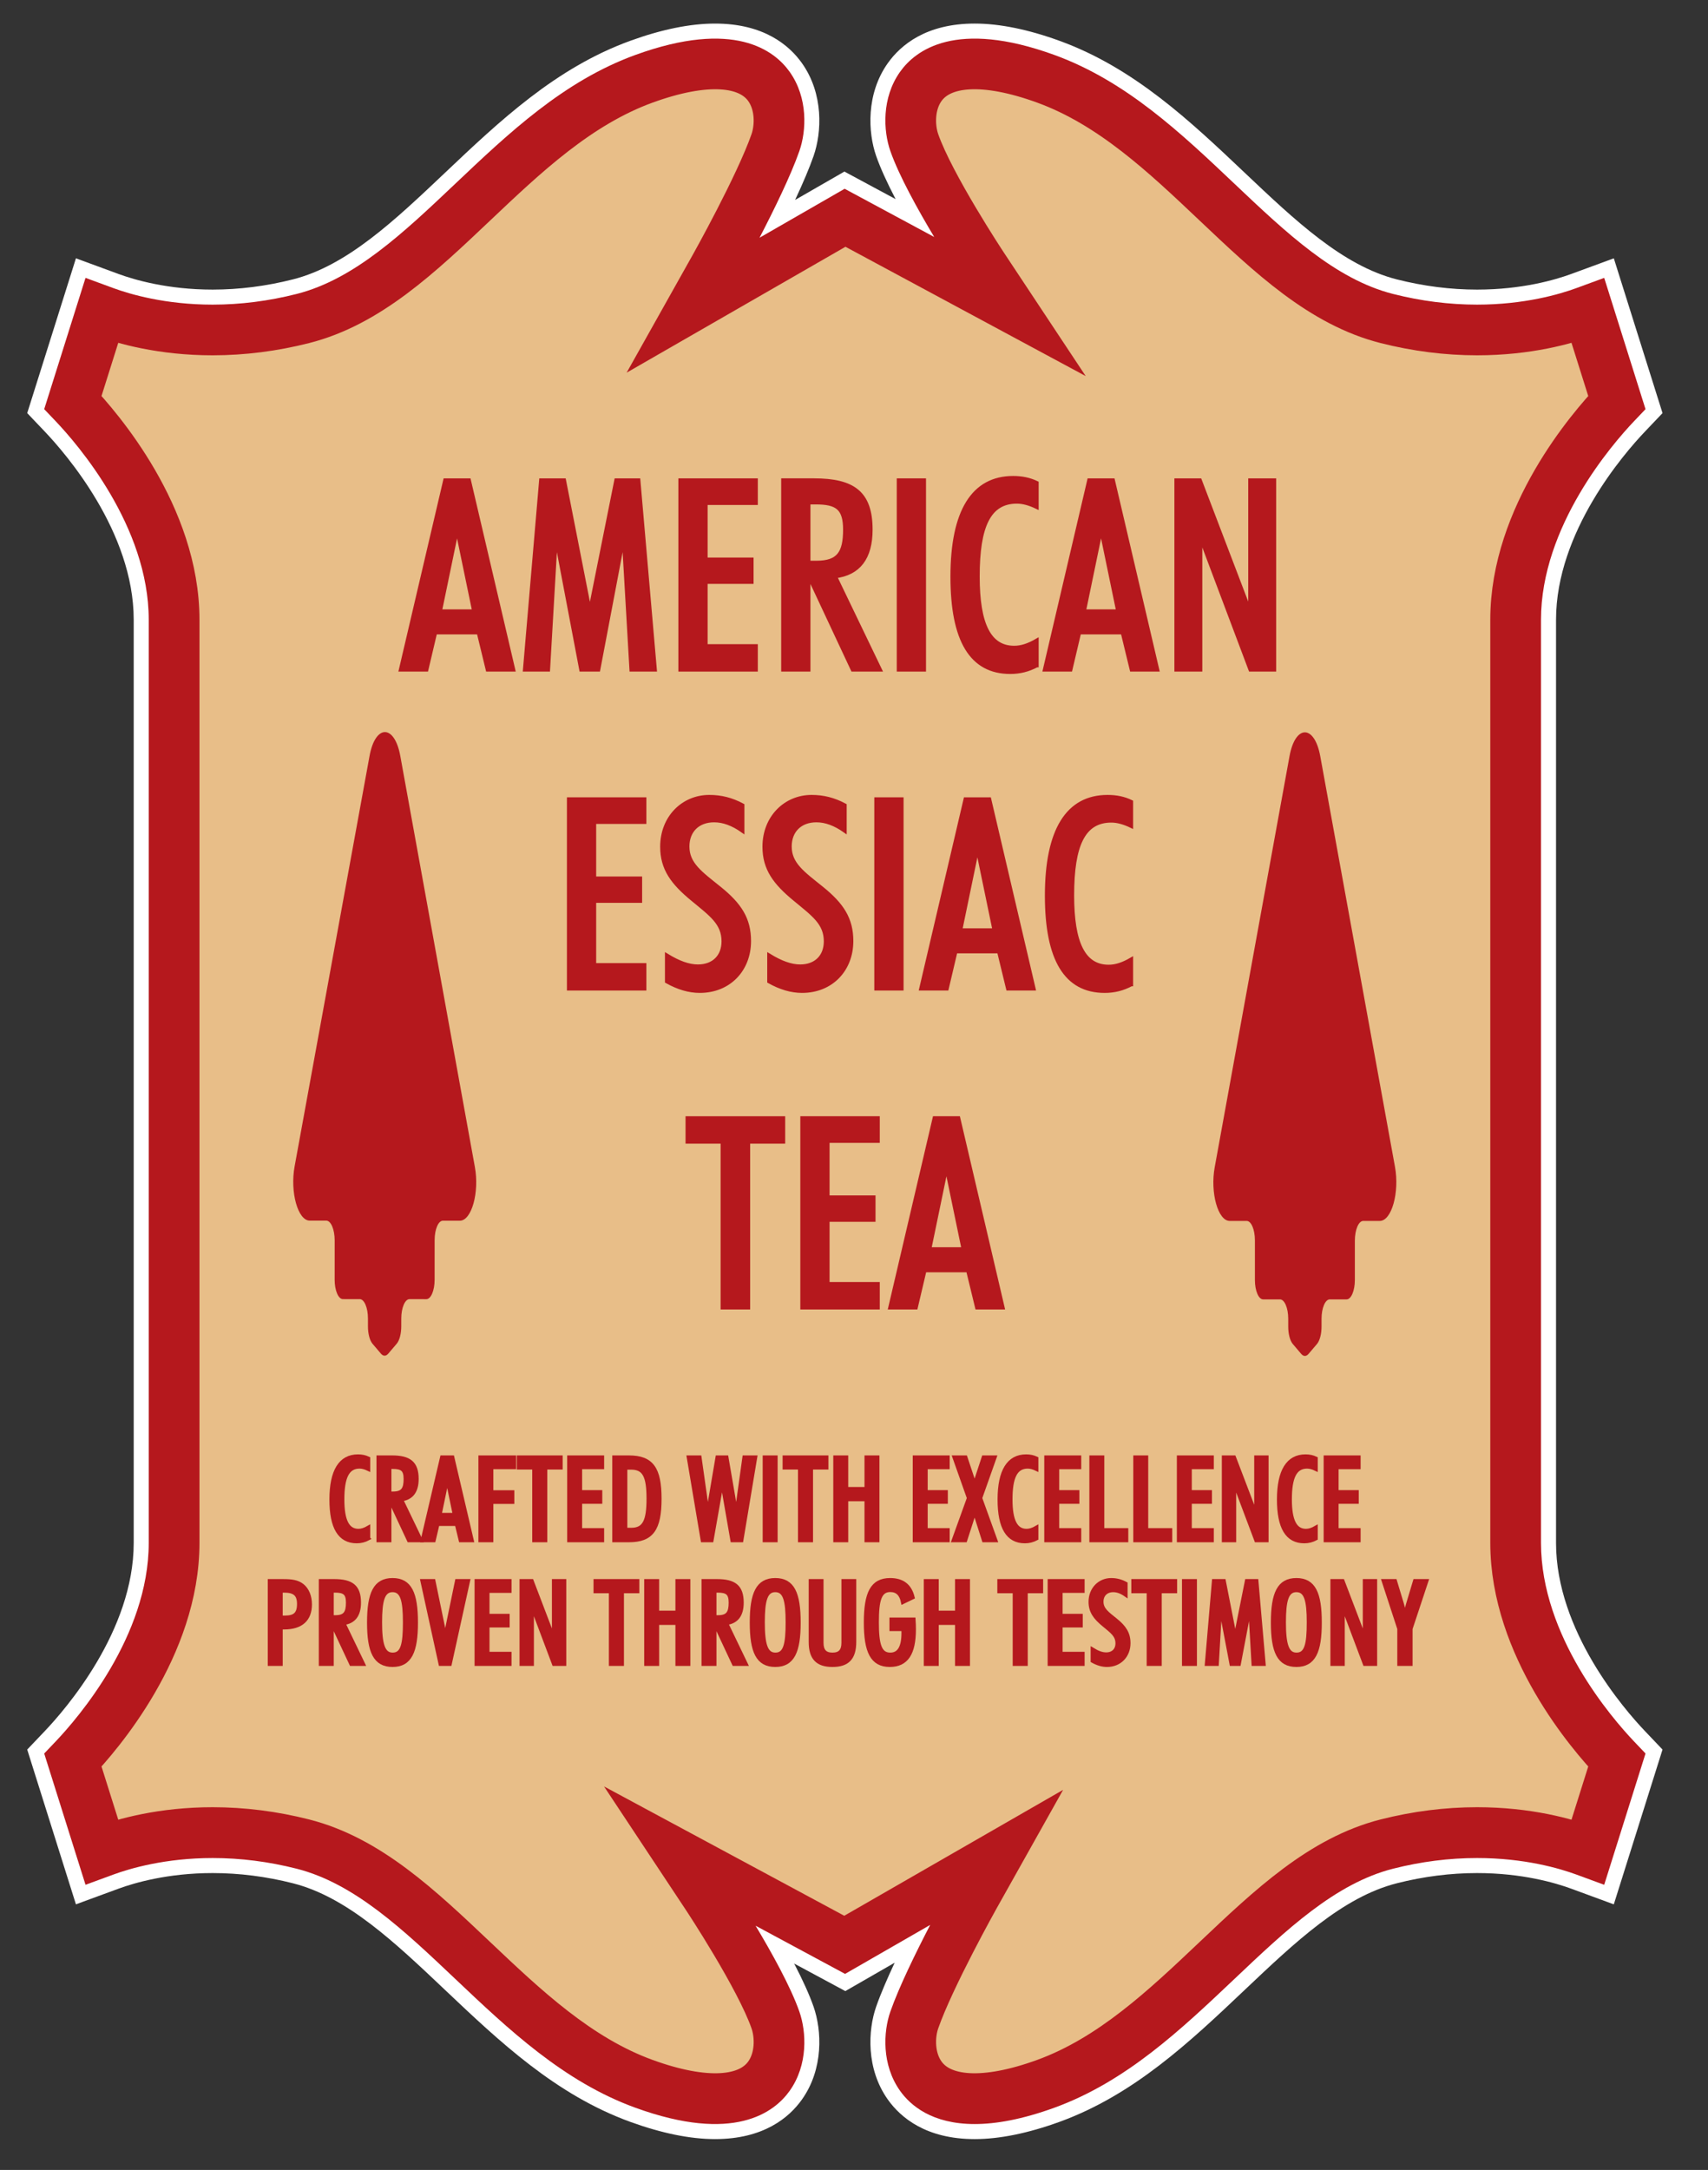 <svg height="769.536" width="605.952" style="max-height: 500px" version="1.1" id="svg1" viewBox="271.411 192.614 605.952 769.536" xmlns:xlink="http://www.w3.org/1999/xlink" xmlns="http://www.w3.org/2000/svg">
  <rect x="271.411" y="192.614" width="605.952" height="769.536" fill="#333333" stroke="none"/>
  <defs id="defs1">
    
    <clipPath clipPathUnits="userSpaceOnUse" id="clipPath2">
      <path d="M 0,864 H 864 V 0 H 0 Z" transform="translate(-462.902,-150.591)" id="path2"></path>
    </clipPath>
    <clipPath clipPathUnits="userSpaceOnUse" id="clipPath4">
      <path d="M 0,864 H 864 V 0 H 0 Z" transform="translate(-462.902,-154.591)" id="path4"></path>
    </clipPath>
    <clipPath clipPathUnits="userSpaceOnUse" id="clipPath6">
      <path d="M 0,864 H 864 V 0 H 0 Z" transform="translate(-470.538,-227.421)" id="path6"></path>
    </clipPath>
    <clipPath clipPathUnits="userSpaceOnUse" id="clipPath8">
      <path d="M 0,864 H 864 V 0 H 0 Z" transform="translate(-546.67,-518.401)" id="path8"></path>
    </clipPath>
    <clipPath clipPathUnits="userSpaceOnUse" id="clipPath10">
      <path d="M 0,864 H 864 V 0 H 0 Z" transform="translate(-310.07,-518.466)" id="path10"></path>
    </clipPath>
    <clipPath clipPathUnits="userSpaceOnUse" id="clipPath13">
      <path d="M 0,864 H 864 V 0 H 0 Z" transform="translate(-310.189,-541.414)" id="path13"></path>
    </clipPath>
    <clipPath clipPathUnits="userSpaceOnUse" id="clipPath15">
      <path d="M 0,864 H 864 V 0 H 0 Z" transform="translate(-343.202,-541.414)" id="path15"></path>
    </clipPath>
    <clipPath clipPathUnits="userSpaceOnUse" id="clipPath17">
      <path d="M 0,864 H 864 V 0 H 0 Z" transform="translate(-384.557,-541.414)" id="path17"></path>
    </clipPath>
    <clipPath clipPathUnits="userSpaceOnUse" id="clipPath19">
      <path d="M 0,864 H 864 V 0 H 0 Z" transform="translate(-418.701,-566.015)" id="path19"></path>
    </clipPath>
    <clipPath clipPathUnits="userSpaceOnUse" id="clipPath21">
      <path d="M 0,864 H 864 V 0 H 0 Z" transform="translate(-442.666,-541.414)" id="path21"></path>
    </clipPath>
    <clipPath clipPathUnits="userSpaceOnUse" id="clipPath23">
      <path d="M 0,864 H 864 V 0 H 0 Z" transform="translate(-479.425,-542.544)" id="path23"></path>
    </clipPath>
    <clipPath clipPathUnits="userSpaceOnUse" id="clipPath25">
      <path d="M 0,864 H 864 V 0 H 0 Z" transform="translate(-481.546,-541.414)" id="path25"></path>
    </clipPath>
    <clipPath clipPathUnits="userSpaceOnUse" id="clipPath27">
      <path d="M 0,864 H 864 V 0 H 0 Z" transform="translate(-516.538,-541.414)" id="path27"></path>
    </clipPath>
    <clipPath clipPathUnits="userSpaceOnUse" id="clipPath30">
      <path d="M 0,864 H 864 V 0 H 0 Z" transform="translate(-354.902,-456.582)" id="path30"></path>
    </clipPath>
    <clipPath clipPathUnits="userSpaceOnUse" id="clipPath32">
      <path d="M 0,864 H 864 V 0 H 0 Z" transform="translate(-380.987,-465.418)" id="path32"></path>
    </clipPath>
    <clipPath clipPathUnits="userSpaceOnUse" id="clipPath34">
      <path d="M 0,864 H 864 V 0 H 0 Z" transform="translate(-408.204,-465.418)" id="path34"></path>
    </clipPath>
    <clipPath clipPathUnits="userSpaceOnUse" id="clipPath36">
      <path d="M 0,864 H 864 V 0 H 0 Z" transform="translate(-436.692,-456.582)" id="path36"></path>
    </clipPath>
    <clipPath clipPathUnits="userSpaceOnUse" id="clipPath38">
      <path d="M 0,864 H 864 V 0 H 0 Z" transform="translate(-448.639,-456.582)" id="path38"></path>
    </clipPath>
    <clipPath clipPathUnits="userSpaceOnUse" id="clipPath40">
      <path d="M 0,864 H 864 V 0 H 0 Z" transform="translate(-504.557,-457.712)" id="path40"></path>
    </clipPath>
    <clipPath clipPathUnits="userSpaceOnUse" id="clipPath43">
      <path d="M 0,864 H 864 V 0 H 0 Z" transform="translate(-395.797,-371.75)" id="path43"></path>
    </clipPath>
    <clipPath clipPathUnits="userSpaceOnUse" id="clipPath45">
      <path d="M 0,864 H 864 V 0 H 0 Z" transform="translate(-417.005,-371.75)" id="path45"></path>
    </clipPath>
    <clipPath clipPathUnits="userSpaceOnUse" id="clipPath47">
      <path d="M 0,864 H 864 V 0 H 0 Z" transform="translate(-440.403,-371.75)" id="path47"></path>
    </clipPath>
    <clipPath clipPathUnits="userSpaceOnUse" id="clipPath50">
      <path d="M 0,864 H 864 V 0 H 0 Z" transform="translate(-301.564,-310.331)" id="path50"></path>
    </clipPath>
    <clipPath clipPathUnits="userSpaceOnUse" id="clipPath52">
      <path d="M 0,864 H 864 V 0 H 0 Z" transform="translate(-307.206,-320.623)" id="path52"></path>
    </clipPath>
    <clipPath clipPathUnits="userSpaceOnUse" id="clipPath54">
      <path d="M 0,864 H 864 V 0 H 0 Z" transform="translate(-315.979,-309.835)" id="path54"></path>
    </clipPath>
    <clipPath clipPathUnits="userSpaceOnUse" id="clipPath56">
      <path d="M 0,864 H 864 V 0 H 0 Z" transform="translate(-331.354,-309.835)" id="path56"></path>
    </clipPath>
    <clipPath clipPathUnits="userSpaceOnUse" id="clipPath58">
      <path d="M 0,864 H 864 V 0 H 0 Z" transform="translate(-345.675,-309.835)" id="path58"></path>
    </clipPath>
    <clipPath clipPathUnits="userSpaceOnUse" id="clipPath60">
      <path d="M 0,864 H 864 V 0 H 0 Z" transform="translate(-354.976,-309.835)" id="path60"></path>
    </clipPath>
    <clipPath clipPathUnits="userSpaceOnUse" id="clipPath62">
      <path d="M 0,864 H 864 V 0 H 0 Z" transform="translate(-366.972,-309.835)" id="path62"></path>
    </clipPath>
    <clipPath clipPathUnits="userSpaceOnUse" id="clipPath64">
      <path d="M 0,864 H 864 V 0 H 0 Z" transform="translate(-390.501,-309.835)" id="path64"></path>
    </clipPath>
    <clipPath clipPathUnits="userSpaceOnUse" id="clipPath66">
      <path d="M 0,864 H 864 V 0 H 0 Z" transform="translate(-406.993,-309.835)" id="path66"></path>
    </clipPath>
    <clipPath clipPathUnits="userSpaceOnUse" id="clipPath68">
      <path d="M 0,864 H 864 V 0 H 0 Z" transform="translate(-416.385,-309.835)" id="path68"></path>
    </clipPath>
    <clipPath clipPathUnits="userSpaceOnUse" id="clipPath70">
      <path d="M 0,864 H 864 V 0 H 0 Z" transform="translate(-425.778,-309.835)" id="path70"></path>
    </clipPath>
    <clipPath clipPathUnits="userSpaceOnUse" id="clipPath72">
      <path d="M 0,864 H 864 V 0 H 0 Z" transform="translate(-446.92,-309.835)" id="path72"></path>
    </clipPath>
    <clipPath clipPathUnits="userSpaceOnUse" id="clipPath74">
      <path d="M 0,864 H 864 V 0 H 0 Z" transform="translate(-457.273,-309.835)" id="path74"></path>
    </clipPath>
    <clipPath clipPathUnits="userSpaceOnUse" id="clipPath76">
      <path d="M 0,864 H 864 V 0 H 0 Z" transform="translate(-479.345,-310.331)" id="path76"></path>
    </clipPath>
    <clipPath clipPathUnits="userSpaceOnUse" id="clipPath78">
      <path d="M 0,864 H 864 V 0 H 0 Z" transform="translate(-481.919,-309.835)" id="path78"></path>
    </clipPath>
    <clipPath clipPathUnits="userSpaceOnUse" id="clipPath80">
      <path d="M 0,864 H 864 V 0 H 0 Z" transform="translate(-493.915,-309.835)" id="path80"></path>
    </clipPath>
    <clipPath clipPathUnits="userSpaceOnUse" id="clipPath82">
      <path d="M 0,864 H 864 V 0 H 0 Z" transform="translate(-505.602,-309.835)" id="path82"></path>
    </clipPath>
    <clipPath clipPathUnits="userSpaceOnUse" id="clipPath84">
      <path d="M 0,864 H 864 V 0 H 0 Z" transform="translate(-517.196,-309.835)" id="path84"></path>
    </clipPath>
    <clipPath clipPathUnits="userSpaceOnUse" id="clipPath86">
      <path d="M 0,864 H 864 V 0 H 0 Z" transform="translate(-529.162,-309.835)" id="path86"></path>
    </clipPath>
    <clipPath clipPathUnits="userSpaceOnUse" id="clipPath88">
      <path d="M 0,864 H 864 V 0 H 0 Z" transform="translate(-553.682,-310.331)" id="path88"></path>
    </clipPath>
    <clipPath clipPathUnits="userSpaceOnUse" id="clipPath90">
      <path d="M 0,864 H 864 V 0 H 0 Z" transform="translate(-556.255,-309.835)" id="path90"></path>
    </clipPath>
    <clipPath clipPathUnits="userSpaceOnUse" id="clipPath93">
      <path d="M 0,864 H 864 V 0 H 0 Z" transform="translate(-275.307,-276.94)" id="path93"></path>
    </clipPath>
    <clipPath clipPathUnits="userSpaceOnUse" id="clipPath95">
      <path d="M 0,864 H 864 V 0 H 0 Z" transform="translate(-291.86,-287.728)" id="path95"></path>
    </clipPath>
    <clipPath clipPathUnits="userSpaceOnUse" id="clipPath97">
      <path d="M 0,864 H 864 V 0 H 0 Z" transform="translate(-301.718,-287.976)" id="path97"></path>
    </clipPath>
    <clipPath clipPathUnits="userSpaceOnUse" id="clipPath99">
      <path d="M 0,864 H 864 V 0 H 0 Z" transform="translate(-323.264,-276.94)" id="path99"></path>
    </clipPath>
    <clipPath clipPathUnits="userSpaceOnUse" id="clipPath101">
      <path d="M 0,864 H 864 V 0 H 0 Z" transform="translate(-330.331,-276.94)" id="path101"></path>
    </clipPath>
    <clipPath clipPathUnits="userSpaceOnUse" id="clipPath103">
      <path d="M 0,864 H 864 V 0 H 0 Z" transform="translate(-342.296,-276.94)" id="path103"></path>
    </clipPath>
    <clipPath clipPathUnits="userSpaceOnUse" id="clipPath105">
      <path d="M 0,864 H 864 V 0 H 0 Z" transform="translate(-366.073,-276.94)" id="path105"></path>
    </clipPath>
    <clipPath clipPathUnits="userSpaceOnUse" id="clipPath107">
      <path d="M 0,864 H 864 V 0 H 0 Z" transform="translate(-375.466,-276.94)" id="path107"></path>
    </clipPath>
    <clipPath clipPathUnits="userSpaceOnUse" id="clipPath109">
      <path d="M 0,864 H 864 V 0 H 0 Z" transform="translate(-393.693,-287.728)" id="path109"></path>
    </clipPath>
    <clipPath clipPathUnits="userSpaceOnUse" id="clipPath111">
      <path d="M 0,864 H 864 V 0 H 0 Z" transform="translate(-403.552,-287.976)" id="path111"></path>
    </clipPath>
    <clipPath clipPathUnits="userSpaceOnUse" id="clipPath113">
      <path d="M 0,864 H 864 V 0 H 0 Z" transform="translate(-419.237,-282.83)" id="path113"></path>
    </clipPath>
    <clipPath clipPathUnits="userSpaceOnUse" id="clipPath115">
      <path d="M 0,864 H 864 V 0 H 0 Z" transform="translate(-446.672,-288.812)" id="path115"></path>
    </clipPath>
    <clipPath clipPathUnits="userSpaceOnUse" id="clipPath117">
      <path d="M 0,864 H 864 V 0 H 0 Z" transform="translate(-449.865,-276.94)" id="path117"></path>
    </clipPath>
    <clipPath clipPathUnits="userSpaceOnUse" id="clipPath119">
      <path d="M 0,864 H 864 V 0 H 0 Z" transform="translate(-473.517,-276.94)" id="path119"></path>
    </clipPath>
    <clipPath clipPathUnits="userSpaceOnUse" id="clipPath121">
      <path d="M 0,864 H 864 V 0 H 0 Z" transform="translate(-482.817,-276.94)" id="path121"></path>
    </clipPath>
    <clipPath clipPathUnits="userSpaceOnUse" id="clipPath123">
      <path d="M 0,864 H 864 V 0 H 0 Z" transform="translate(-494.255,-280.815)" id="path123"></path>
    </clipPath>
    <clipPath clipPathUnits="userSpaceOnUse" id="clipPath125">
      <path d="M 0,864 H 864 V 0 H 0 Z" transform="translate(-509.167,-276.94)" id="path125"></path>
    </clipPath>
    <clipPath clipPathUnits="userSpaceOnUse" id="clipPath127">
      <path d="M 0,864 H 864 V 0 H 0 Z" transform="translate(-518.56,-276.94)" id="path127"></path>
    </clipPath>
    <clipPath clipPathUnits="userSpaceOnUse" id="clipPath129">
      <path d="M 0,864 H 864 V 0 H 0 Z" transform="translate(-524.635,-276.94)" id="path129"></path>
    </clipPath>
    <clipPath clipPathUnits="userSpaceOnUse" id="clipPath131">
      <path d="M 0,864 H 864 V 0 H 0 Z" transform="translate(-542.212,-287.976)" id="path131"></path>
    </clipPath>
    <clipPath clipPathUnits="userSpaceOnUse" id="clipPath133">
      <path d="M 0,864 H 864 V 0 H 0 Z" transform="translate(-558.053,-276.94)" id="path133"></path>
    </clipPath>
    <clipPath clipPathUnits="userSpaceOnUse" id="clipPath135">
      <path d="M 0,864 H 864 V 0 H 0 Z" transform="translate(-578.916,-286.333)" id="path135"></path>
    </clipPath>
  </defs>
  
    
  
  <g id="layer-MC0">
    <path id="path1" d="m 0,0 c -12.94,0 -19.719,5.728 -23.126,10.531 -5.802,8.179 -5.292,18.42 -3.093,24.706 1.204,3.441 2.991,7.563 4.924,11.689 l -13.133,-7.554 -13.617,7.326 c 2.332,-4.48 4.058,-8.313 5.16,-11.461 2.201,-6.285 2.714,-16.528 -3.09,-24.707 -3.408,-4.803 -10.188,-10.528 -23.128,-10.529 -6.603,0 -14.201,1.544 -22.585,4.589 -19.837,7.208 -34.802,21.382 -49.274,35.089 -13.427,12.719 -26.106,24.73 -40.479,28.378 -7.11,1.803 -14.297,2.718 -21.364,2.718 -11.957,0 -20.848,-2.609 -25.084,-4.164 l -11.313,-4.155 -12.965,41.177 4.678,4.913 c 5.551,5.832 23.665,26.678 23.665,50.059 v 245.609 c 0,23.381 -18.114,44.227 -23.665,50.059 l -4.678,4.913 12.966,41.181 11.317,-4.16 c 4.226,-1.555 13.105,-4.163 25.077,-4.163 7.069,0.001 14.258,0.916 21.367,2.72 14.369,3.645 27.048,15.653 40.472,28.367 14.472,13.71 29.437,27.886 49.279,35.097 8.384,3.045 15.983,4.589 22.586,4.589 12.94,0 19.719,-5.726 23.127,-10.529 5.8,-8.176 5.291,-18.418 3.093,-24.705 -1.104,-3.154 -2.75,-7.063 -4.917,-11.687 l 13.125,7.549 13.633,-7.335 c -2.351,4.509 -4.083,8.345 -5.177,11.472 -2.2,6.29 -2.71,16.534 3.093,24.708 3.407,4.802 10.185,10.529 23.126,10.529 6.604,0 14.204,-1.545 22.586,-4.591 19.838,-7.209 34.803,-21.384 49.275,-35.092 13.428,-12.717 26.11,-24.728 40.476,-28.373 7.111,-1.804 14.3,-2.719 21.368,-2.719 11.967,0.001 20.85,2.609 25.08,4.163 l 11.315,4.158 12.964,-41.179 -4.677,-4.914 c -5.552,-5.831 -23.665,-26.673 -23.665,-50.058 V 158.605 c 0,-23.386 18.113,-44.227 23.665,-50.057 l 4.677,-4.913 -12.965,-41.185 -11.318,4.163 c -4.226,1.555 -13.104,4.162 -25.078,4.162 -7.067,0 -14.255,-0.915 -21.365,-2.718 C 97.968,64.409 85.29,52.401 71.868,39.688 57.394,25.978 42.427,11.801 22.586,4.59 14.201,1.544 6.602,0 0,0" style="fill:#ffffff;fill-opacity:1;fill-rule:nonzero;stroke:none" transform="matrix(1.333,0,0,-1.333,617.203,951.212)" clip-path="url(#clipPath2)"></path>
    <path id="path3" d="m 0,0 c -11.38,0 -17.123,4.981 -19.864,8.846 -4.919,6.934 -4.464,15.683 -2.579,21.07 2.305,6.587 6.85,15.84 10.599,23.06 L -34.493,39.949 -58.312,52.765 c 4.311,-7.193 9.341,-16.248 11.651,-22.849 1.887,-5.385 2.344,-14.137 -2.576,-21.071 -4.093,-5.768 -14.872,-14.017 -41.085,-4.495 -19.057,6.923 -33.716,20.808 -47.891,34.235 -13.814,13.086 -26.86,25.444 -42.245,29.349 -7.431,1.885 -14.949,2.841 -22.347,2.841 -12.577,0 -21.978,-2.762 -26.462,-4.409 l -7.379,-2.71 -10.997,34.928 3.051,3.204 c 5.81,6.104 24.768,27.951 24.768,52.817 v 245.609 c 0,24.867 -18.958,46.713 -24.768,52.817 l -3.051,3.204 10.998,34.931 7.38,-2.714 c 4.477,-1.646 13.869,-4.408 26.458,-4.408 7.4,0.001 14.92,0.957 22.35,2.842 15.38,3.902 28.427,16.259 42.24,29.342 14.177,13.43 28.836,27.314 47.894,34.24 26.218,9.524 36.993,1.271 41.085,-4.495 4.918,-6.932 4.463,-15.682 2.579,-21.069 -2.304,-6.583 -6.841,-15.823 -10.602,-23.063 l 22.651,13.027 23.839,-12.826 c -4.328,7.228 -9.385,16.324 -11.672,22.861 -1.886,5.389 -2.342,14.141 2.578,21.071 4.092,5.768 14.873,14.021 41.085,4.494 19.057,-6.926 33.716,-20.81 47.892,-34.238 13.821,-13.089 26.865,-25.442 42.242,-29.344 7.432,-1.886 14.952,-2.842 22.351,-2.842 12.586,0.001 21.98,2.763 26.46,4.409 l 7.379,2.711 10.996,-34.929 -3.05,-3.204 c -5.811,-6.103 -24.768,-27.949 -24.768,-52.817 V 154.605 c 0,-24.868 18.957,-46.713 24.768,-52.816 l 3.05,-3.204 -10.997,-34.933 -7.381,2.715 c -4.476,1.647 -13.866,4.408 -26.459,4.408 -7.398,0 -14.917,-0.956 -22.349,-2.841 C 95.975,64.03 82.929,51.674 69.117,38.592 54.937,25.16 40.277,11.275 21.22,4.35 12.571,1.208 5.603,0 0,0" style="fill:#b5181d;fill-opacity:1;fill-rule:nonzero;stroke:none" transform="matrix(1.333,0,0,-1.333,617.203,945.879)" clip-path="url(#clipPath4)"></path>
    <path id="path5" d="M 0,0 -6.964,-12.411 C -7.084,-12.623 -18.95,-33.82 -23,-45.392 c -1.397,-3.992 -1.438,-9.947 1.618,-14.254 4.895,-6.902 16.491,-7.567 32.405,-1.786 17.591,6.393 31.675,19.733 45.298,32.636 14.542,13.774 28.278,26.785 45.552,31.169 8.036,2.039 16.175,3.072 24.194,3.072 13.505,0 23.684,-2.897 29.048,-4.869 l 7.307,23.211 c -6.241,6.556 -26.836,30.287 -26.836,57.988 v 245.609 c 0,27.698 20.595,51.432 26.836,57.988 l -7.307,23.21 c -5.364,-1.97 -15.541,-4.867 -29.046,-4.868 -8.019,0 -16.16,1.033 -24.196,3.072 -17.274,4.383 -31.01,17.395 -45.555,31.169 -13.62,12.901 -27.704,26.241 -45.295,32.634 -15.912,5.783 -27.51,5.115 -32.408,-1.787 -3.055,-4.303 -3.012,-10.259 -1.615,-14.252 4.005,-11.445 17.936,-32.523 18.075,-32.735 l 8.628,-13.017 -45.827,24.657 -42.251,-24.298 6.965,12.411 c 0.119,0.213 11.984,21.407 16.036,32.982 1.396,3.992 1.438,9.946 -1.617,14.252 -4.896,6.902 -16.487,7.57 -32.406,1.787 -17.591,-6.393 -31.676,-19.733 -45.296,-32.634 -14.543,-13.774 -28.28,-26.786 -45.556,-31.169 -8.034,-2.038 -16.173,-3.071 -24.193,-3.072 -13.505,0 -23.684,2.897 -29.047,4.868 l -7.307,-23.21 c 6.241,-6.556 26.836,-30.29 26.836,-57.988 V 81.775 c 0,-27.701 -20.595,-51.432 -26.836,-57.988 l 7.307,-23.211 c 5.364,1.97 15.544,4.869 29.049,4.869 8.018,0 16.156,-1.033 24.191,-3.072 17.276,-4.384 31.013,-17.395 45.555,-31.171 13.621,-12.901 27.705,-26.241 45.297,-32.634 15.916,-5.781 27.51,-5.114 32.407,1.786 3.054,4.305 3.013,10.262 1.615,14.254 -4.006,11.444 -17.935,32.523 -18.075,32.734 l -8.628,13.017 45.828,-24.658 z" style="fill:#e8be88;fill-opacity:1;fill-rule:nonzero;stroke:#b5181d;stroke-width:12;stroke-linecap:butt;stroke-linejoin:miter;stroke-miterlimit:10;stroke-dasharray:none;stroke-opacity:1" transform="matrix(1.333,0,0,-1.333,627.384,848.772)" clip-path="url(#clipPath6)"></path>
    <path id="path7" d="m 0,0 -19.912,-109.367 c -1.229,-6.752 0.875,-14.264 3.996,-14.264 h 4.518 c 1.21,0 2.19,-2.308 2.19,-5.154 v -10.577 c 0,-2.84 0.978,-5.142 2.184,-5.142 h 4.493 c 1.21,0 2.19,-2.307 2.19,-5.154 v -2.097 c 0,-1.952 0.469,-3.737 1.21,-4.61 l 2.244,-2.641 c 0.617,-0.725 1.342,-0.725 1.959,0 l 2.244,2.641 c 0.741,0.873 1.21,2.658 1.21,4.61 v 2.097 c 0,2.847 0.98,5.154 2.19,5.154 h 4.487 c 1.21,0 2.19,2.308 2.19,5.155 v 10.464 c 0,2.902 0.999,5.254 2.232,5.254 h 4.409 c 3.153,0 5.278,7.588 4.036,14.41 L 8.185,0 C 6.643,8.47 1.542,8.47 0,0" style="fill:#b5181d;fill-opacity:1;fill-rule:nonzero;stroke:none" transform="matrix(1.333,0,0,-1.333,728.893,460.799)" clip-path="url(#clipPath8)"></path>
    <path id="path9" d="m 0,0 19.852,-109.378 c 1.225,-6.753 -0.883,-14.263 -4.004,-14.262 l -4.518,0.003 c -1.21,0.001 -2.191,-2.307 -2.193,-5.153 l -0.006,-10.577 c -10e-4,-2.84 -0.981,-5.141 -2.187,-5.141 l -4.493,0.003 c -1.209,0.001 -2.191,-2.307 -2.192,-5.153 l -0.002,-2.097 c -0.001,-1.952 -0.47,-3.737 -1.213,-4.609 l -2.245,-2.64 c -0.617,-0.725 -1.342,-0.725 -1.958,0.001 l -2.243,2.642 c -0.741,0.874 -1.209,2.659 -1.208,4.611 l 10e-4,2.096 c 0.002,2.847 -0.977,5.155 -2.186,5.156 l -4.488,0.003 c -1.209,0 -2.189,2.309 -2.187,5.155 l 0.006,10.464 c 10e-4,2.902 -0.997,5.255 -2.229,5.256 l -4.409,0.002 c -3.153,0.002 -5.274,7.592 -4.029,14.412 L -8.185,0.005 C -6.639,8.474 -1.537,8.471 0,0" style="fill:#b5181d;fill-opacity:1;fill-rule:nonzero;stroke:none" transform="matrix(1.333,0,0,-1.333,413.426,460.712)" clip-path="url(#clipPath10)"></path>
    <path id="path11" d="M 0.563,-0.001 H 7.418 L 9.751,-9.892 H 21.282 l 2.402,9.891 h 6.855 L 18.727,-50.404 H 12.376 Z M 15.551,-37.396 l 4.523,21.844 h -9.047 z m 18.026,37.395 h 6.223 l 2.051,-35.344 6.715,35.344 h 4.594 l 6.715,-35.344 2.051,35.344 h 6.293 L 63.835,-50.404 h -5.941 l -6.996,34.922 -6.855,-34.922 h -6.152 z m 41.358,0 H 95.081 V -6.294 H 81.721 V -23.333 h 12.234 v -6 H 81.721 v -14.988 h 13.359 v -6.082 H 74.936 Z M 109.079,-24.599 h 0.211 l 11.52,24.598 h 7.289 L 116.145,-24.81 c 6.293,-0.785 9.48,-4.945 9.48,-12.445 0,-9.75 -4.594,-13.148 -15.129,-13.148 h -8.203 v 50.402 h 6.785 z m 0,-3.891 v -15.973 h 1.91 c 5.66,0 7.781,1.488 7.781,7.207 0,6.152 -1.699,8.766 -7.57,8.766 z m 23.965,28.488 h 6.785 V -50.404 h -6.785 z m 36.753,-1.137 v -6.645 c -2.191,1.277 -4.09,1.91 -6,1.91 -6.645,0 -9.691,-6.211 -9.691,-18.938 0,-13.359 2.977,-19.863 10.395,-19.863 1.629,0 3.398,0.492 5.297,1.406 v -6.422 c -1.898,-0.926 -3.949,-1.348 -6.281,-1.348 -10.605,0 -16.195,8.836 -16.195,26.297 0,16.957 5.098,25.371 15.41,25.371 2.543,0 4.805,-0.562 7.066,-1.77 z m 2.127,1.137 h 6.855 l 2.332,-9.891 h 11.531 l 2.402,9.891 h 6.855 L 190.087,-50.404 h -6.352 z m 14.988,-37.395 4.523,21.844 h -9.047 z m 20.007,37.395 h 6.434 V -35.275 l 13.289,35.273 h 6.363 V -50.404 h -6.434 v 34.992 l -13.359,-34.992 h -6.293 z m 0,0" style="fill:#b5181d;fill-opacity:1;fill-rule:nonzero;stroke:none" aria-label="AMERICAN" transform="matrix(1.333,0,0,1.333,412.831,430.115)"></path>
    <path id="path12" d="M 0,0 H 6.857 L 9.19,9.897 H 20.713 L 23.117,0 h 6.857 L 18.168,50.404 h -6.362 z m 14.987,37.397 4.524,-21.844 h -9.048 z" style="fill:none;stroke:#b5181d;stroke-width:1;stroke-linecap:butt;stroke-linejoin:miter;stroke-miterlimit:10;stroke-dasharray:none;stroke-opacity:1" transform="matrix(1.333,0,0,-1.333,413.585,430.115)" clip-path="url(#clipPath13)"></path>
    <path id="path14" d="M 0,0 H 6.221 L 8.271,35.347 14.987,0 h 4.595 L 26.298,35.347 28.348,0 H 34.64 L 30.257,50.404 H 24.319 L 17.32,15.482 10.463,50.404 H 4.312 Z" style="fill:none;stroke:#b5181d;stroke-width:1;stroke-linecap:butt;stroke-linejoin:miter;stroke-miterlimit:10;stroke-dasharray:none;stroke-opacity:1" transform="matrix(1.333,0,0,-1.333,457.602,430.115)" clip-path="url(#clipPath15)"></path>
    <path id="path16" d="M 0,0 H 20.147 V 6.292 H 6.786 v 17.037 h 12.23 v 6.009 H 6.786 v 14.987 h 13.361 v 6.079 H 0 Z" style="fill:none;stroke:#b5181d;stroke-width:1;stroke-linecap:butt;stroke-linejoin:miter;stroke-miterlimit:10;stroke-dasharray:none;stroke-opacity:1" transform="matrix(1.333,0,0,-1.333,512.743,430.115)" clip-path="url(#clipPath17)"></path>
    <path id="path18" d="m 0,0 h 0.212 l 11.523,-24.601 h 7.282 L 7.069,0.212 c 6.292,0.778 9.473,4.949 9.473,12.442 0,9.756 -4.595,13.149 -15.128,13.149 H -6.787 V -24.601 H 0 Z m 0,3.888 v 15.977 h 1.909 c 5.655,0 7.776,-1.485 7.776,-7.211 0,-6.15 -1.697,-8.766 -7.564,-8.766 z" style="fill:none;stroke:#b5181d;stroke-width:1;stroke-linecap:butt;stroke-linejoin:miter;stroke-miterlimit:10;stroke-dasharray:none;stroke-opacity:1" transform="matrix(1.333,0,0,-1.333,558.268,397.314)" clip-path="url(#clipPath19)"></path>
    <path id="path20" d="M 0,0 H 6.787 V 50.404 H 0 Z" style="fill:none;stroke:#b5181d;stroke-width:1;stroke-linecap:butt;stroke-linejoin:miter;stroke-miterlimit:10;stroke-dasharray:none;stroke-opacity:1" transform="matrix(1.333,0,0,-1.333,590.221,430.115)" clip-path="url(#clipPath21)"></path>
    <path id="path22" d="M 0,0 V 6.646 C -2.191,5.373 -4.1,4.737 -6.009,4.737 c -6.645,0 -9.685,6.221 -9.685,18.946 0,13.36 2.969,19.864 10.392,19.864 1.626,0 3.393,-0.495 5.302,-1.414 v 6.433 c -1.909,0.919 -3.959,1.344 -6.292,1.344 -10.604,0 -16.188,-8.837 -16.188,-26.298 0,-16.966 5.089,-25.379 15.411,-25.379 2.545,0 4.807,0.565 7.069,1.767 z" style="fill:none;stroke:#b5181d;stroke-width:1;stroke-linecap:butt;stroke-linejoin:miter;stroke-miterlimit:10;stroke-dasharray:none;stroke-opacity:1" transform="matrix(1.333,0,0,-1.333,639.234,428.607)" clip-path="url(#clipPath23)"></path>
    <path id="path24" d="M 0,0 H 6.857 L 9.19,9.897 H 20.713 L 23.117,0 h 6.857 L 18.168,50.404 h -6.362 z m 14.987,37.397 4.524,-21.844 h -9.048 z" style="fill:none;stroke:#b5181d;stroke-width:1;stroke-linecap:butt;stroke-linejoin:miter;stroke-miterlimit:10;stroke-dasharray:none;stroke-opacity:1" transform="matrix(1.333,0,0,-1.333,642.061,430.115)" clip-path="url(#clipPath25)"></path>
    <path id="path26" d="M 0,0 H 6.433 V 35.276 L 19.724,0 h 6.362 V 50.404 H 19.653 V 15.411 L 6.292,50.404 H 0 Z" style="fill:none;stroke:#b5181d;stroke-width:1;stroke-linecap:butt;stroke-linejoin:miter;stroke-miterlimit:10;stroke-dasharray:none;stroke-opacity:1" transform="matrix(1.333,0,0,-1.333,688.717,430.115)" clip-path="url(#clipPath27)"></path>
    <path id="path28" d="M 4.313,0.001 H 24.457 V -6.292 H 11.098 V -23.331 h 12.234 v -6 H 11.098 v -14.988 h 13.359 v -6.082 H 4.313 Z M 30.393,-8.835 v 6.926 c 3.047,1.699 5.941,2.543 8.766,2.543 7.852,0 13.148,-5.719 13.148,-13.289 0,-5.859 -2.473,-9.68 -7.91,-14.062 -5.016,-4.031 -8.484,-6.434 -8.484,-11.098 0,-4.172 2.754,-6.926 7.066,-6.926 2.473,0 4.945,0.914 7.57,2.754 v -6.785 c -2.906,-1.559 -5.73,-2.262 -8.836,-2.262 -7.008,0 -12.586,5.508 -12.586,13.289 0,5.871 2.824,9.609 8.062,13.922 4.945,4.102 8.262,6.363 8.262,11.238 0,4.031 -2.613,6.645 -6.785,6.645 -2.473,0 -5.156,-0.984 -8.273,-2.895 z m 27.217,0 v 6.926 c 3.047,1.699 5.941,2.543 8.766,2.543 7.852,0 13.148,-5.719 13.148,-13.289 0,-5.859 -2.473,-9.68 -7.91,-14.062 -5.016,-4.031 -8.484,-6.434 -8.484,-11.098 0,-4.172 2.754,-6.926 7.066,-6.926 2.473,0 4.945,0.914 7.57,2.754 v -6.785 c -2.906,-1.559 -5.73,-2.262 -8.836,-2.262 -7.008,0 -12.586,5.508 -12.586,13.289 0,5.871 2.824,9.609 8.062,13.922 4.945,4.102 8.262,6.363 8.262,11.238 0,4.031 -2.613,6.645 -6.785,6.645 -2.473,0 -5.156,-0.984 -8.273,-2.895 z m 28.494,8.836 h 6.785 V -50.401 h -6.785 z m 11.944,0 h 6.855 l 2.332,-9.891 h 11.531 l 2.402,9.891 h 6.855 L 116.212,-50.401 h -6.352 z m 14.988,-37.395 4.523,21.844 h -9.047 z m 40.925,36.258 v -6.645 c -2.191,1.277 -4.09,1.91 -6,1.91 -6.645,0 -9.691,-6.211 -9.691,-18.938 0,-13.359 2.977,-19.863 10.395,-19.863 1.629,0 3.398,0.492 5.297,1.406 v -6.422 c -1.898,-0.926 -3.949,-1.348 -6.281,-1.348 -10.605,0 -16.195,8.836 -16.195,26.297 0,16.957 5.098,25.371 15.41,25.371 2.543,0 4.805,-0.562 7.066,-1.77 z m 0,0" style="fill:#b5181d;fill-opacity:1;fill-rule:nonzero;stroke:none" aria-label="ESSIAC" transform="matrix(1.333,0,0,1.333,467.453,543.225)"></path>
    <path id="path29" d="M 0,0 H 20.147 V 6.292 H 6.786 v 17.037 h 12.23 v 6.009 H 6.786 v 14.987 h 13.361 v 6.079 H 0 Z" style="fill:none;stroke:#b5181d;stroke-width:1;stroke-linecap:butt;stroke-linejoin:miter;stroke-miterlimit:10;stroke-dasharray:none;stroke-opacity:1" transform="matrix(1.333,0,0,-1.333,473.203,543.225)" clip-path="url(#clipPath30)"></path>
    <path id="path31" d="m 0,0 v -6.928 c 3.04,-1.697 5.938,-2.545 8.766,-2.545 7.847,0 13.149,5.726 13.149,13.291 0,5.867 -2.475,9.684 -7.918,14.068 -5.019,4.029 -8.483,6.433 -8.483,11.098 0,4.171 2.757,6.929 7.069,6.929 2.475,0 4.949,-0.919 7.564,-2.758 v 6.787 c -2.898,1.555 -5.726,2.262 -8.836,2.262 -6.999,0 -12.583,-5.514 -12.583,-13.29 0,-5.868 2.827,-9.615 8.059,-13.927 4.948,-4.1 8.271,-6.362 8.271,-11.24 0,-4.03 -2.616,-6.645 -6.787,-6.645 C 5.797,-2.898 3.11,-1.909 0,0 Z" style="fill:none;stroke:#b5181d;stroke-width:1;stroke-linecap:butt;stroke-linejoin:miter;stroke-miterlimit:10;stroke-dasharray:none;stroke-opacity:1" transform="matrix(1.333,0,0,-1.333,507.983,531.443)" clip-path="url(#clipPath32)"></path>
    <path id="path33" d="m 0,0 v -6.928 c 3.04,-1.697 5.938,-2.545 8.766,-2.545 7.847,0 13.149,5.726 13.149,13.291 0,5.867 -2.475,9.684 -7.918,14.068 -5.019,4.029 -8.483,6.433 -8.483,11.098 0,4.171 2.757,6.929 7.069,6.929 2.475,0 4.949,-0.919 7.564,-2.758 v 6.787 c -2.898,1.555 -5.726,2.262 -8.836,2.262 -6.999,0 -12.583,-5.514 -12.583,-13.29 0,-5.868 2.827,-9.615 8.059,-13.927 4.948,-4.1 8.271,-6.362 8.271,-11.24 0,-4.03 -2.616,-6.645 -6.787,-6.645 C 5.797,-2.898 3.11,-1.909 0,0 Z" style="fill:none;stroke:#b5181d;stroke-width:1;stroke-linecap:butt;stroke-linejoin:miter;stroke-miterlimit:10;stroke-dasharray:none;stroke-opacity:1" transform="matrix(1.333,0,0,-1.333,544.271,531.443)" clip-path="url(#clipPath34)"></path>
    <path id="path35" d="M 0,0 H 6.787 V 50.404 H 0 Z" style="fill:none;stroke:#b5181d;stroke-width:1;stroke-linecap:butt;stroke-linejoin:miter;stroke-miterlimit:10;stroke-dasharray:none;stroke-opacity:1" transform="matrix(1.333,0,0,-1.333,582.257,543.225)" clip-path="url(#clipPath36)"></path>
    <path id="path37" d="M 0,0 H 6.857 L 9.19,9.897 H 20.713 L 23.117,0 h 6.857 L 18.168,50.404 h -6.362 z m 14.987,37.397 4.524,-21.844 h -9.048 z" style="fill:none;stroke:#b5181d;stroke-width:1;stroke-linecap:butt;stroke-linejoin:miter;stroke-miterlimit:10;stroke-dasharray:none;stroke-opacity:1" transform="matrix(1.333,0,0,-1.333,598.186,543.225)" clip-path="url(#clipPath38)"></path>
    <path id="path39" d="M 0,0 V 6.646 C -2.191,5.373 -4.1,4.737 -6.009,4.737 c -6.645,0 -9.685,6.221 -9.685,18.946 0,13.36 2.969,19.864 10.392,19.864 1.626,0 3.393,-0.495 5.302,-1.414 v 6.433 c -1.909,0.919 -3.959,1.344 -6.292,1.344 -10.604,0 -16.188,-8.837 -16.188,-26.298 0,-16.966 5.089,-25.379 15.411,-25.379 2.545,0 4.807,0.565 7.069,1.767 z" style="fill:none;stroke:#b5181d;stroke-width:1;stroke-linecap:butt;stroke-linejoin:miter;stroke-miterlimit:10;stroke-dasharray:none;stroke-opacity:1" transform="matrix(1.333,0,0,-1.333,672.742,541.717)" clip-path="url(#clipPath40)"></path>
    <path id="path41" d="M 10.042,-9.765625e-4 H 16.897 V -44.11 h 9.328 V -50.403 H 0.702 v 6.293 h 9.34 z m 21.205,0 H 51.392 V -6.294 H 38.032 V -23.333 h 12.234 v -6 H 38.032 V -44.321 H 51.392 V -50.403 H 31.247 Z m 23.396,0 h 6.855 L 63.831,-9.892 h 11.531 l 2.402,9.891 h 6.855 L 72.808,-50.403 H 66.456 Z M 69.632,-37.396 l 4.523,21.844 h -9.047 z m 0,0" style="fill:#b5181d;fill-opacity:1;fill-rule:nonzero;stroke:none" aria-label="TEA" transform="matrix(1.333,0,0,1.333,514.345,656.333)"></path>
    <path id="path42" d="m 0,0 h 6.857 v 44.112 h 9.331 v 6.292 H -9.332 V 44.112 H 0 Z" style="fill:none;stroke:#b5181d;stroke-width:1;stroke-linecap:butt;stroke-linejoin:miter;stroke-miterlimit:10;stroke-dasharray:none;stroke-opacity:1" transform="matrix(1.333,0,0,-1.333,527.73,656.333)" clip-path="url(#clipPath43)"></path>
    <path id="path44" d="M 0,0 H 20.147 V 6.292 H 6.786 v 17.037 h 12.23 v 6.009 H 6.786 v 14.986 h 13.361 v 6.08 L 0,50.404 Z" style="fill:none;stroke:#b5181d;stroke-width:1;stroke-linecap:butt;stroke-linejoin:miter;stroke-miterlimit:10;stroke-dasharray:none;stroke-opacity:1" transform="matrix(1.333,0,0,-1.333,556.007,656.333)" clip-path="url(#clipPath45)"></path>
    <path id="path46" d="M 0,0 H 6.857 L 9.19,9.897 H 20.713 L 23.117,0 h 6.857 L 18.168,50.404 h -6.362 z m 14.987,37.396 4.524,-21.843 h -9.048 z" style="fill:none;stroke:#b5181d;stroke-width:1;stroke-linecap:butt;stroke-linejoin:miter;stroke-miterlimit:10;stroke-dasharray:none;stroke-opacity:1" transform="matrix(1.333,0,0,-1.333,587.204,656.333)" clip-path="url(#clipPath47)"></path>
    <path id="path48" d="M 11.133,-0.492 V -3.41 c -0.961,0.562 -1.805,0.832 -2.637,0.832 -2.918,0 -4.254,-2.719 -4.254,-8.297 0,-5.859 1.301,-8.719 4.559,-8.719 0.715,0 1.488,0.223 2.332,0.621 v -2.812 c -0.844,-0.41 -1.746,-0.598 -2.766,-0.598 -4.652,0 -7.102,3.879 -7.102,11.531 0,7.441 2.238,11.133 6.762,11.133 1.113,0 2.109,-0.246 3.105,-0.773 z M 16.767,-10.781 h 0.094 L 21.911,3.90625e-5 h 3.199 L 19.872,-10.875 c 2.754,-0.34 4.148,-2.18 4.148,-5.461 0,-4.277 -2.016,-5.766 -6.633,-5.766 H 13.79 V 3.90625e-5 h 2.977 z m 0,-1.711 v -7.008 h 0.844 c 2.473,0 3.41,0.656 3.41,3.164 0,2.695 -0.75,3.844 -3.316,3.844 z M 25.541,3.90625e-5 h 3.012 L 29.572,-4.336 h 5.051 L 35.678,3.90625e-5 h 3.012 L 33.51,-22.102 H 30.721 Z M 32.115,-16.394 34.096,-6.82 H 30.135 Z M 40.916,3.90625e-5 h 2.977 V -10.195 h 5.578 v -2.637 h -5.578 v -6.598 h 6.082 v -2.672 h -9.059 z m 14.329,0 h 3 V -19.336 h 4.09 v -2.766 H 51.144 v 2.766 h 4.102 z m 9.293,0 h 8.836 V -2.754 H 67.515 V -10.23 h 5.367 v -2.637 h -5.367 v -6.562 h 5.859 v -2.672 h -8.836 z m 11.997,0 h 3.938 c 6.047,0 8.18,-2.977 8.18,-11.063 0,-8.062 -2.133,-11.039 -8.18,-11.039 h -3.938 z M 79.547,-2.848 V -19.312 h 1.547 c 3.504,0 4.559,2.332 4.559,8.215 0,5.895 -1.055,8.25 -4.559,8.25 z M 100.066,3.90625e-5 h 2.414 L 105.246,-15.68 107.977,3.90625e-5 h 2.449 L 114.105,-22.102 h -2.941 l -2.109,15.129 -2.602,-15.129 h -2.449 l -2.578,15.129 -2.133,-15.129 h -2.941 z m 16.491,0 h 2.977 V -22.102 h -2.977 z m 9.398,0 h 3 V -19.336 h 4.09 v -2.766 h -11.191 v 2.766 h 4.102 z m 9.387,0 h 2.977 V -10.91 h 5.332 V 3.90625e-5 h 2.977 V -22.102 h -2.977 v 8.402 h -5.332 v -8.402 h -2.977 z m 21.141,0 h 8.836 V -2.754 h -5.859 V -10.23 h 5.367 v -2.637 h -5.367 v -6.562 h 5.859 v -2.672 h -8.836 z m 10.356,0 h 3.129 L 172.453,-7.687 174.902,3.90625e-5 h 3.129 L 173.965,-11.25 l 3.844,-10.852 h -2.965 l -2.391,7.254 -2.414,-7.254 h -2.977 l 3.844,10.852 z M 188.918,-0.492 V -3.41 c -0.961,0.562 -1.805,0.832 -2.637,0.832 -2.918,0 -4.254,-2.719 -4.254,-8.297 0,-5.859 1.301,-8.719 4.559,-8.719 0.715,0 1.488,0.223 2.332,0.621 v -2.812 c -0.844,-0.41 -1.746,-0.598 -2.766,-0.598 -4.652,0 -7.102,3.879 -7.102,11.531 0,7.441 2.238,11.133 6.762,11.133 1.113,0 2.109,-0.246 3.105,-0.773 z m 2.563,0.492 h 8.836 V -2.754 h -5.859 V -10.23 h 5.367 v -2.637 h -5.367 v -6.562 h 5.859 v -2.672 h -8.836 z m 12,0 h 9.363 V -2.754 h -6.387 V -22.102 h -2.977 z m 11.687,0 h 9.363 V -2.754 H 218.144 V -22.102 h -2.977 z m 11.593,0 h 8.836 V -2.754 h -5.859 V -10.23 h 5.367 v -2.637 h -5.367 v -6.562 h 5.859 v -2.672 h -8.836 z m 11.974,0 h 2.812 V -15.469 L 247.383,3.90625e-5 h 2.789 V -22.102 h -2.824 v 15.34 l -5.859,-15.34 h -2.754 z M 263.256,-0.492 V -3.41 c -0.961,0.562 -1.805,0.832 -2.637,0.832 -2.918,0 -4.254,-2.719 -4.254,-8.297 0,-5.859 1.301,-8.719 4.559,-8.719 0.715,0 1.488,0.223 2.332,0.621 v -2.812 c -0.844,-0.41 -1.746,-0.598 -2.766,-0.598 -4.652,0 -7.102,3.879 -7.102,11.531 0,7.441 2.238,11.133 6.762,11.133 1.113,0 2.109,-0.246 3.105,-0.773 z m 2.563,0.492 h 8.836 V -2.754 h -5.859 V -10.23 h 5.367 v -2.637 h -5.367 v -6.562 h 5.859 v -2.672 h -8.836 z m 0,0" style="fill:#b5181d;fill-opacity:1;fill-rule:nonzero;stroke:none" aria-label="CRAFTED WITH EXCELLENCE" transform="matrix(1.333,0,0,1.333,387.246,738.887)"></path>
    <path id="path49" d="M 0,0 V 2.914 C -0.961,2.356 -1.798,2.077 -2.635,2.077 c -2.914,0 -4.247,2.728 -4.247,8.308 0,5.859 1.302,8.711 4.557,8.711 0.713,0 1.488,-0.217 2.325,-0.62 v 2.821 c -0.837,0.403 -1.736,0.589 -2.759,0.589 -4.65,0 -7.099,-3.875 -7.099,-11.532 0,-7.44 2.232,-11.129 6.758,-11.129 1.116,0 2.108,0.248 3.1,0.775 z" style="fill:none;stroke:#b5181d;stroke-width:1;stroke-linecap:butt;stroke-linejoin:miter;stroke-miterlimit:10;stroke-dasharray:none;stroke-opacity:1" transform="matrix(1.333,0,0,-1.333,402.085,738.225)" clip-path="url(#clipPath50)"></path>
    <path id="path51" d="M 0,0 H 0.093 L 5.146,-10.788 H 8.339 L 3.1,0.093 c 2.759,0.341 4.154,2.17 4.154,5.456 0,4.278 -2.015,5.766 -6.634,5.766 H -2.976 V -10.788 H 0 Z m 0,1.705 v 7.006 h 0.837 c 2.48,0 3.41,-0.651 3.41,-3.162 0,-2.697 -0.744,-3.844 -3.317,-3.844 z" style="fill:none;stroke:#b5181d;stroke-width:1;stroke-linecap:butt;stroke-linejoin:miter;stroke-miterlimit:10;stroke-dasharray:none;stroke-opacity:1" transform="matrix(1.333,0,0,-1.333,409.607,724.503)" clip-path="url(#clipPath52)"></path>
    <path id="path53" d="M 0,0 H 3.007 L 4.03,4.34 H 9.083 L 10.137,0 h 3.007 L 7.967,22.103 H 5.177 Z M 6.572,16.399 8.556,6.82 H 4.588 Z" style="fill:none;stroke:#b5181d;stroke-width:1;stroke-linecap:butt;stroke-linejoin:miter;stroke-miterlimit:10;stroke-dasharray:none;stroke-opacity:1" transform="matrix(1.333,0,0,-1.333,421.305,738.887)" clip-path="url(#clipPath54)"></path>
    <path id="path55" d="m 0,0 h 2.976 v 10.199 h 5.58 v 2.635 h -5.58 v 6.603 h 6.076 v 2.666 l -9.052,0 z" style="fill:none;stroke:#b5181d;stroke-width:1;stroke-linecap:butt;stroke-linejoin:miter;stroke-miterlimit:10;stroke-dasharray:none;stroke-opacity:1" transform="matrix(1.333,0,0,-1.333,441.805,738.887)" clip-path="url(#clipPath56)"></path>
    <path id="path57" d="m 0,0 h 3.007 v 19.344 h 4.092 v 2.759 H -4.092 V 19.344 H 0 Z" style="fill:none;stroke:#b5181d;stroke-width:1;stroke-linecap:butt;stroke-linejoin:miter;stroke-miterlimit:10;stroke-dasharray:none;stroke-opacity:1" transform="matrix(1.333,0,0,-1.333,460.9,738.887)" clip-path="url(#clipPath58)"></path>
    <path id="path59" d="M 0,0 H 8.835 V 2.759 H 2.976 v 7.471 h 5.363 v 2.635 H 2.976 v 6.572 h 5.859 v 2.666 H 0 Z" style="fill:none;stroke:#b5181d;stroke-width:1;stroke-linecap:butt;stroke-linejoin:miter;stroke-miterlimit:10;stroke-dasharray:none;stroke-opacity:1" transform="matrix(1.333,0,0,-1.333,473.301,738.887)" clip-path="url(#clipPath60)"></path>
    <path id="path61" d="m 0,0 h 3.937 c 6.045,0 8.184,2.976 8.184,11.067 0,8.06 -2.139,11.036 -8.184,11.036 H 0 Z m 3.007,2.852 v 16.461 h 1.55 c 3.503,0 4.557,-2.325 4.557,-8.215 0,-5.89 -1.054,-8.246 -4.557,-8.246 z" style="fill:none;stroke:#b5181d;stroke-width:1;stroke-linecap:butt;stroke-linejoin:miter;stroke-miterlimit:10;stroke-dasharray:none;stroke-opacity:1" transform="matrix(1.333,0,0,-1.333,489.296,738.887)" clip-path="url(#clipPath62)"></path>
    <path id="path63" d="M 0,0 H 2.418 L 5.177,15.686 7.905,0 h 2.449 l 3.689,22.103 H 11.098 L 8.99,6.975 6.386,22.103 H 3.937 L 1.364,6.975 -0.775,22.103 H -3.72 Z" style="fill:none;stroke:#b5181d;stroke-width:1;stroke-linecap:butt;stroke-linejoin:miter;stroke-miterlimit:10;stroke-dasharray:none;stroke-opacity:1" transform="matrix(1.333,0,0,-1.333,520.668,738.887)" clip-path="url(#clipPath64)"></path>
    <path id="path65" d="M 0,0 H 2.976 V 22.103 H 0 Z" style="fill:none;stroke:#b5181d;stroke-width:1;stroke-linecap:butt;stroke-linejoin:miter;stroke-miterlimit:10;stroke-dasharray:none;stroke-opacity:1" transform="matrix(1.333,0,0,-1.333,542.657,738.887)" clip-path="url(#clipPath66)"></path>
    <path id="path67" d="m 0,0 h 3.007 v 19.344 h 4.092 v 2.759 H -4.092 V 19.344 H 0 Z" style="fill:none;stroke:#b5181d;stroke-width:1;stroke-linecap:butt;stroke-linejoin:miter;stroke-miterlimit:10;stroke-dasharray:none;stroke-opacity:1" transform="matrix(1.333,0,0,-1.333,555.18,738.887)" clip-path="url(#clipPath68)"></path>
    <path id="path69" d="M 0,0 H 2.976 V 10.912 H 8.308 V 0 h 2.976 V 22.103 H 8.308 V 13.702 H 2.976 v 8.401 H 0 Z" style="fill:none;stroke:#b5181d;stroke-width:1;stroke-linecap:butt;stroke-linejoin:miter;stroke-miterlimit:10;stroke-dasharray:none;stroke-opacity:1" transform="matrix(1.333,0,0,-1.333,567.704,738.887)" clip-path="url(#clipPath70)"></path>
    <path id="path71" d="M 0,0 H 8.835 V 2.759 H 2.976 v 7.471 h 5.363 v 2.635 H 2.976 v 6.572 h 5.859 v 2.666 H 0 Z" style="fill:none;stroke:#b5181d;stroke-width:1;stroke-linecap:butt;stroke-linejoin:miter;stroke-miterlimit:10;stroke-dasharray:none;stroke-opacity:1" transform="matrix(1.333,0,0,-1.333,595.893,738.887)" clip-path="url(#clipPath72)"></path>
    <path id="path73" d="M 0,0 H 3.131 L 5.611,7.688 8.06,0 h 3.131 L 7.13,11.253 10.974,22.103 H 7.998 L 5.611,14.849 3.193,22.103 H 0.217 l 3.844,-10.85 z" style="fill:none;stroke:#b5181d;stroke-width:1;stroke-linecap:butt;stroke-linejoin:miter;stroke-miterlimit:10;stroke-dasharray:none;stroke-opacity:1" transform="matrix(1.333,0,0,-1.333,609.697,738.887)" clip-path="url(#clipPath74)"></path>
    <path id="path75" d="M 0,0 V 2.914 C -0.961,2.356 -1.798,2.077 -2.635,2.077 c -2.914,0 -4.247,2.728 -4.247,8.308 0,5.859 1.302,8.711 4.557,8.711 0.713,0 1.488,-0.217 2.325,-0.62 v 2.821 c -0.837,0.403 -1.736,0.589 -2.759,0.589 -4.65,0 -7.099,-3.875 -7.099,-11.532 0,-7.44 2.232,-11.129 6.758,-11.129 1.116,0 2.108,0.248 3.1,0.775 z" style="fill:none;stroke:#b5181d;stroke-width:1;stroke-linecap:butt;stroke-linejoin:miter;stroke-miterlimit:10;stroke-dasharray:none;stroke-opacity:1" transform="matrix(1.333,0,0,-1.333,639.127,738.225)" clip-path="url(#clipPath76)"></path>
    <path id="path77" d="M 0,0 H 8.835 V 2.759 H 2.976 v 7.471 h 5.363 v 2.635 H 2.976 v 6.572 h 5.859 v 2.666 H 0 Z" style="fill:none;stroke:#b5181d;stroke-width:1;stroke-linecap:butt;stroke-linejoin:miter;stroke-miterlimit:10;stroke-dasharray:none;stroke-opacity:1" transform="matrix(1.333,0,0,-1.333,642.558,738.887)" clip-path="url(#clipPath78)"></path>
    <path id="path79" d="M 0,0 H 9.362 V 2.759 H 2.976 V 22.103 H 0 Z" style="fill:none;stroke:#b5181d;stroke-width:1;stroke-linecap:butt;stroke-linejoin:miter;stroke-miterlimit:10;stroke-dasharray:none;stroke-opacity:1" transform="matrix(1.333,0,0,-1.333,658.553,738.887)" clip-path="url(#clipPath80)"></path>
    <path id="path81" d="M 0,0 H 9.362 V 2.759 H 2.976 V 22.103 H 0 Z" style="fill:none;stroke:#b5181d;stroke-width:1;stroke-linecap:butt;stroke-linejoin:miter;stroke-miterlimit:10;stroke-dasharray:none;stroke-opacity:1" transform="matrix(1.333,0,0,-1.333,674.135,738.887)" clip-path="url(#clipPath82)"></path>
    <path id="path83" d="M 0,0 H 8.835 V 2.759 H 2.976 v 7.471 h 5.363 v 2.635 H 2.976 v 6.572 h 5.859 v 2.666 H 0 Z" style="fill:none;stroke:#b5181d;stroke-width:1;stroke-linecap:butt;stroke-linejoin:miter;stroke-miterlimit:10;stroke-dasharray:none;stroke-opacity:1" transform="matrix(1.333,0,0,-1.333,689.594,738.887)" clip-path="url(#clipPath84)"></path>
    <path id="path85" d="M 0,0 H 2.821 V 15.469 L 8.649,0 h 2.79 V 22.103 H 8.618 V 6.758 L 2.759,22.103 H 0 Z" style="fill:none;stroke:#b5181d;stroke-width:1;stroke-linecap:butt;stroke-linejoin:miter;stroke-miterlimit:10;stroke-dasharray:none;stroke-opacity:1" transform="matrix(1.333,0,0,-1.333,705.549,738.887)" clip-path="url(#clipPath86)"></path>
    <path id="path87" d="M 0,0 V 2.914 C -0.961,2.356 -1.798,2.077 -2.635,2.077 c -2.914,0 -4.247,2.728 -4.247,8.308 0,5.859 1.302,8.711 4.557,8.711 0.713,0 1.488,-0.217 2.325,-0.62 v 2.821 c -0.837,0.403 -1.736,0.589 -2.759,0.589 -4.65,0 -7.099,-3.875 -7.099,-11.532 0,-7.44 2.232,-11.129 6.758,-11.129 1.116,0 2.108,0.248 3.1,0.775 z" style="fill:none;stroke:#b5181d;stroke-width:1;stroke-linecap:butt;stroke-linejoin:miter;stroke-miterlimit:10;stroke-dasharray:none;stroke-opacity:1" transform="matrix(1.333,0,0,-1.333,738.243,738.225)" clip-path="url(#clipPath88)"></path>
    <path id="path89" d="M 0,0 H 8.835 V 2.759 H 2.976 v 7.471 h 5.363 v 2.635 H 2.976 v 6.572 h 5.859 v 2.666 H 0 Z" style="fill:none;stroke:#b5181d;stroke-width:1;stroke-linecap:butt;stroke-linejoin:miter;stroke-miterlimit:10;stroke-dasharray:none;stroke-opacity:1" transform="matrix(1.333,0,0,-1.333,741.674,738.887)" clip-path="url(#clipPath90)"></path>
    <path id="path91" d="M 1.98,-9.296875e-4 H 4.956 V -9.739 c 0.281,0.035 0.586,0.035 0.867,0.035 4.559,0 6.914,-2.168 6.914,-6.164 0,-2.145 -0.738,-3.938 -2.039,-4.992 -1.312,-1.055 -2.918,-1.242 -5.086,-1.242 H 1.98 Z M 4.956,-12.399 v -7.102 h 0.902 c 2.695,0 3.902,0.938 3.902,3.504 0,2.637 -1.078,3.598 -3.691,3.598 z m 13.579,1.617 h 0.094 L 23.68,-9.296875e-4 h 3.199 L 21.641,-10.876 c 2.754,-0.34 4.148,-2.18 4.148,-5.461 0,-4.277 -2.016,-5.766 -6.633,-5.766 H 15.559 V -9.296875e-4 h 2.977 z m 0,-1.711 v -7.008 h 0.844 c 2.473,0 3.41,0.656 3.41,3.164 0,2.695 -0.75,3.844 -3.316,3.844 z m 9.864,1.453 c 0,7.758 1.641,11.32 6.293,11.32 4.641,0 6.258,-3.598 6.258,-11.32 0,-7.746 -1.617,-11.344 -6.258,-11.344 -4.652,0 -6.293,3.598 -6.293,11.344 z m 3,-0.059 c 0,-5.801 0.715,-8.52 3.293,-8.52 2.566,0 3.246,2.719 3.246,8.52 0,5.801 -0.586,8.555 -3.223,8.555 -2.543,0 -3.316,-2.73 -3.316,-8.555 z M 49.936,-9.296875e-4 54.811,-22.102 H 51.799 L 48.706,-7.102 45.6,-22.102 h -3.012 l 4.84,22.102 z m 7.069,0 h 8.836 V -2.755 h -5.859 v -7.477 h 5.367 v -2.637 h -5.367 v -6.562 h 5.859 v -2.672 h -8.836 z m 11.974,0 h 2.812 V -15.47 l 5.836,15.469 h 2.789 V -22.102 H 77.592 V -6.763 L 71.733,-22.102 h -2.754 z m 23.777,0 h 3 V -19.337 h 4.09 v -2.766 H 88.655 v 2.766 h 4.102 z m 9.384,0 h 2.977 V -10.911 h 5.332 V -9.296875e-4 h 2.977 V -22.102 h -2.977 v 8.402 h -5.332 v -8.402 h -2.977 z M 120.369,-10.782 h 0.094 l 5.051,10.781 h 3.199 L 123.474,-10.876 c 2.754,-0.34 4.148,-2.18 4.148,-5.461 0,-4.277 -2.016,-5.766 -6.633,-5.766 h -3.598 V -9.296875e-4 h 2.977 z m 0,-1.711 v -7.008 h 0.844 c 2.473,0 3.41,0.656 3.41,3.164 0,2.695 -0.75,3.844 -3.316,3.844 z m 9.864,1.453 c 0,7.758 1.641,11.32 6.293,11.32 4.641,0 6.258,-3.598 6.258,-11.32 0,-7.746 -1.617,-11.344 -6.258,-11.344 -4.652,0 -6.293,3.598 -6.293,11.344 z m 3,-0.059 c 0,-5.801 0.715,-8.52 3.293,-8.52 2.566,0 3.246,2.719 3.246,8.52 0,5.801 -0.586,8.555 -3.223,8.555 -2.543,0 -3.316,-2.73 -3.316,-8.555 z m 12.68,5.203 c 0,4.254 1.77,6.176 5.836,6.176 4.055,0 5.824,-1.922 5.824,-6.176 V -22.102 h -2.941 v 16.465 c 0,2.098 -0.938,3.094 -2.883,3.094 -1.957,0 -2.883,-0.996 -2.883,-3.094 V -22.102 h -2.953 z M 173.352,-11.872 h -5.953 v 2.602 h 3.164 c 0.023,0.375 0.023,0.715 0.023,1.055 0,3.75 -1.137,5.672 -3.469,5.672 -2.789,0 -3.527,-2.66 -3.527,-8.555 0,-5.859 0.715,-8.555 3.527,-8.555 1.828,0 2.918,1.055 3.352,3.199 l 2.637,-1.277 c -0.75,-3.094 -2.73,-4.652 -6.012,-4.652 -4.84,0 -6.516,3.562 -6.516,11.344 0,7.723 1.711,11.32 6.422,11.32 4.43,0 6.445,-3.105 6.445,-9.516 0,-0.809 -0.035,-1.711 -0.094,-2.637 z m 3.19,11.871 H 179.519 V -10.911 h 5.332 V -9.296875e-4 h 2.977 V -22.102 h -2.977 v 8.402 H 179.519 v -8.402 h -2.977 z m 23.66,0 h 3 V -19.337 h 4.09 v -2.766 h -11.191 v 2.766 h 4.102 z m 9.29,0 h 8.836 V -2.755 h -5.859 v -7.477 h 5.367 v -2.637 h -5.367 v -6.562 h 5.859 v -2.672 h -8.836 z M 220.942,-3.88 v 3.047 c 1.324,0.738 2.602,1.113 3.844,1.113 3.434,0 5.766,-2.508 5.766,-5.824 0,-2.578 -1.09,-4.254 -3.48,-6.176 -2.191,-1.77 -3.715,-2.824 -3.715,-4.863 0,-1.828 1.207,-3.035 3.094,-3.035 1.09,0 2.18,0.398 3.316,1.207 v -2.977 c -1.266,-0.68 -2.508,-0.996 -3.867,-0.996 -3.07,0 -5.52,2.426 -5.52,5.836 0,2.566 1.242,4.207 3.539,6.105 2.168,1.793 3.621,2.789 3.621,4.922 0,1.77 -1.148,2.918 -2.977,2.918 -1.078,0 -2.262,-0.434 -3.621,-1.277 z m 14.909,3.879 h 3 V -19.337 h 4.09 v -2.766 h -11.191 v 2.766 h 4.102 z m 9.387,0 h 2.977 V -22.102 h -2.977 z m 6.085,0 h 2.719 L 254.944,-15.505 257.885,-9.296875e-4 h 2.016 L 262.854,-15.505 263.745,-9.296875e-4 h 2.766 L 264.588,-22.102 h -2.613 l -3.059,15.316 -3.012,-15.316 h -2.695 z M 268.898,-11.04 c 0,7.758 1.641,11.32 6.293,11.32 4.641,0 6.258,-3.598 6.258,-11.32 0,-7.746 -1.617,-11.344 -6.258,-11.344 -4.652,0 -6.293,3.598 -6.293,11.344 z m 3,-0.059 c 0,-5.801 0.715,-8.52 3.293,-8.52 2.566,0 3.246,2.719 3.246,8.52 0,5.801 -0.586,8.555 -3.223,8.555 -2.543,0 -3.316,-2.73 -3.316,-8.555 z m 12.841,11.098 h 2.812 V -15.47 l 5.836,15.469 h 2.789 V -22.102 H 293.352 v 15.34 l -5.859,-15.34 h -2.754 z M 305.592,-9.388 309.811,-22.102 h -3.094 l -1.863,6.199 c -0.34,1.113 -0.586,2.262 -0.773,3.504 -0.281,-1.617 -0.562,-2.824 -0.773,-3.539 l -1.863,-6.164 h -3.07 l 4.16,12.715 v 9.387 h 3.059 z m 0,0" style="fill:#b5181d;fill-opacity:1;fill-rule:nonzero;stroke:none" aria-label="PROVEN THROUGH TESTIMONY" transform="matrix(1.333,0,0,1.333,364.43,782.747)"></path>
    <path id="path92" d="M 0,0 H 2.976 V 9.734 C 3.255,9.703 3.565,9.703 3.844,9.703 c 4.557,0 6.913,2.17 6.913,6.169 0,2.139 -0.744,3.937 -2.046,4.991 -1.302,1.054 -2.914,1.24 -5.084,1.24 l -3.627,0 z m 2.976,12.4 v 7.099 h 0.899 c 2.697,0 3.906,-0.93 3.906,-3.503 0,-2.635 -1.085,-3.596 -3.689,-3.596 z" style="fill:none;stroke:#b5181d;stroke-width:1;stroke-linecap:butt;stroke-linejoin:miter;stroke-miterlimit:10;stroke-dasharray:none;stroke-opacity:1" transform="matrix(1.333,0,0,-1.333,367.075,782.747)" clip-path="url(#clipPath93)"></path>
    <path id="path94" d="M 0,0 H 0.093 L 5.146,-10.788 H 8.339 L 3.1,0.093 c 2.759,0.341 4.154,2.17 4.154,5.456 0,4.278 -2.015,5.766 -6.634,5.766 H -2.976 V -10.788 H 0 Z m 0,1.705 v 7.006 h 0.837 c 2.48,0 3.41,-0.651 3.41,-3.162 0,-2.697 -0.744,-3.844 -3.317,-3.844 z" style="fill:none;stroke:#b5181d;stroke-width:1;stroke-linecap:butt;stroke-linejoin:miter;stroke-miterlimit:10;stroke-dasharray:none;stroke-opacity:1" transform="matrix(1.333,0,0,-1.333,389.147,768.363)" clip-path="url(#clipPath95)"></path>
    <path id="path96" d="m 0,0 c 0,-7.75 1.643,-11.315 6.293,-11.315 4.65,0 6.262,3.596 6.262,11.315 0,7.75 -1.612,11.346 -6.262,11.346 C 1.643,11.346 0,7.75 0,0 Z m 3.007,0.062 c 0,5.797 0.713,8.525 3.286,8.525 2.573,0 3.255,-2.728 3.255,-8.525 0,-5.797 -0.589,-8.556 -3.224,-8.556 -2.542,0 -3.317,2.728 -3.317,8.556 z" style="fill:none;stroke:#b5181d;stroke-width:1;stroke-linecap:butt;stroke-linejoin:miter;stroke-miterlimit:10;stroke-dasharray:none;stroke-opacity:1" transform="matrix(1.333,0,0,-1.333,402.291,768.033)" clip-path="url(#clipPath97)"></path>
    <path id="path98" d="M 0,0 4.867,22.103 H 1.86 L -1.24,7.099 -4.34,22.103 H -7.347 L -2.511,0 Z" style="fill:none;stroke:#b5181d;stroke-width:1;stroke-linecap:butt;stroke-linejoin:miter;stroke-miterlimit:10;stroke-dasharray:none;stroke-opacity:1" transform="matrix(1.333,0,0,-1.333,431.018,782.747)" clip-path="url(#clipPath99)"></path>
    <path id="path100" d="M 0,0 H 8.835 V 2.759 H 2.976 v 7.471 h 5.363 v 2.635 H 2.976 v 6.572 h 5.859 v 2.666 H 0 Z" style="fill:none;stroke:#b5181d;stroke-width:1;stroke-linecap:butt;stroke-linejoin:miter;stroke-miterlimit:10;stroke-dasharray:none;stroke-opacity:1" transform="matrix(1.333,0,0,-1.333,440.441,782.747)" clip-path="url(#clipPath101)"></path>
    <path id="path102" d="M 0,0 H 2.821 V 15.469 L 8.649,0 h 2.79 V 22.103 H 8.618 V 6.758 L 2.759,22.103 H 0 Z" style="fill:none;stroke:#b5181d;stroke-width:1;stroke-linecap:butt;stroke-linejoin:miter;stroke-miterlimit:10;stroke-dasharray:none;stroke-opacity:1" transform="matrix(1.333,0,0,-1.333,456.395,782.747)" clip-path="url(#clipPath103)"></path>
    <path id="path104" d="m 0,0 h 3.007 v 19.344 h 4.092 v 2.759 H -4.092 V 19.344 H 0 Z" style="fill:none;stroke:#b5181d;stroke-width:1;stroke-linecap:butt;stroke-linejoin:miter;stroke-miterlimit:10;stroke-dasharray:none;stroke-opacity:1" transform="matrix(1.333,0,0,-1.333,488.097,782.747)" clip-path="url(#clipPath105)"></path>
    <path id="path106" d="M 0,0 H 2.976 V 10.912 H 8.308 V 0 h 2.976 V 22.103 H 8.308 V 13.702 H 2.976 v 8.401 H 0 Z" style="fill:none;stroke:#b5181d;stroke-width:1;stroke-linecap:butt;stroke-linejoin:miter;stroke-miterlimit:10;stroke-dasharray:none;stroke-opacity:1" transform="matrix(1.333,0,0,-1.333,500.621,782.747)" clip-path="url(#clipPath107)"></path>
    <path id="path108" d="M 0,0 H 0.093 L 5.146,-10.788 H 8.339 L 3.1,0.093 c 2.759,0.341 4.154,2.17 4.154,5.456 0,4.278 -2.015,5.766 -6.634,5.766 H -2.976 V -10.788 H 0 Z m 0,1.705 v 7.006 h 0.837 c 2.48,0 3.41,-0.651 3.41,-3.162 0,-2.697 -0.744,-3.844 -3.317,-3.844 z" style="fill:none;stroke:#b5181d;stroke-width:1;stroke-linecap:butt;stroke-linejoin:miter;stroke-miterlimit:10;stroke-dasharray:none;stroke-opacity:1" transform="matrix(1.333,0,0,-1.333,524.925,768.363)" clip-path="url(#clipPath109)"></path>
    <path id="path110" d="m 0,0 c 0,-7.75 1.643,-11.315 6.293,-11.315 4.65,0 6.262,3.596 6.262,11.315 0,7.75 -1.612,11.346 -6.262,11.346 C 1.643,11.346 0,7.75 0,0 Z m 3.007,0.062 c 0,5.797 0.713,8.525 3.286,8.525 2.573,0 3.255,-2.728 3.255,-8.525 0,-5.797 -0.589,-8.556 -3.224,-8.556 -2.542,0 -3.317,2.728 -3.317,8.556 z" style="fill:none;stroke:#b5181d;stroke-width:1;stroke-linecap:butt;stroke-linejoin:miter;stroke-miterlimit:10;stroke-dasharray:none;stroke-opacity:1" transform="matrix(1.333,0,0,-1.333,538.069,768.033)" clip-path="url(#clipPath111)"></path>
    <path id="path112" d="m 0,0 c 0,-4.247 1.767,-6.169 5.828,-6.169 4.061,0 5.828,1.922 5.828,6.169 V 16.213 H 8.711 V -0.248 c 0,-2.108 -0.93,-3.1 -2.883,-3.1 -1.953,0 -2.883,0.992 -2.883,3.1 V 16.213 H 0 Z" style="fill:none;stroke:#b5181d;stroke-width:1;stroke-linecap:butt;stroke-linejoin:miter;stroke-miterlimit:10;stroke-dasharray:none;stroke-opacity:1" transform="matrix(1.333,0,0,-1.333,558.983,774.894)" clip-path="url(#clipPath113)"></path>
    <path id="path114" d="m 0,0 h -5.952 v -2.604 h 3.162 c 0.031,-0.372 0.031,-0.713 0.031,-1.054 0,-3.751 -1.147,-5.673 -3.472,-5.673 -2.79,0 -3.534,2.666 -3.534,8.556 0,5.859 0.713,8.556 3.534,8.556 1.829,0 2.914,-1.054 3.348,-3.193 l 2.635,1.271 c -0.744,3.1 -2.728,4.65 -6.014,4.65 -4.836,0 -6.51,-3.565 -6.51,-11.346 0,-7.719 1.705,-11.315 6.417,-11.315 4.433,0 6.448,3.1 6.448,9.517 C 0.093,-1.829 0.062,-0.93 0,0 Z" style="fill:none;stroke:#b5181d;stroke-width:1;stroke-linecap:butt;stroke-linejoin:miter;stroke-miterlimit:10;stroke-dasharray:none;stroke-opacity:1" transform="matrix(1.333,0,0,-1.333,595.563,766.917)" clip-path="url(#clipPath115)"></path>
    <path id="path116" d="M 0,0 H 2.976 V 10.912 H 8.308 V 0 h 2.976 V 22.103 H 8.308 V 13.702 H 2.976 v 8.401 H 0 Z" style="fill:none;stroke:#b5181d;stroke-width:1;stroke-linecap:butt;stroke-linejoin:miter;stroke-miterlimit:10;stroke-dasharray:none;stroke-opacity:1" transform="matrix(1.333,0,0,-1.333,599.82,782.747)" clip-path="url(#clipPath117)"></path>
    <path id="path118" d="m 0,0 h 3.007 v 19.344 h 4.092 v 2.759 H -4.092 V 19.344 H 0 Z" style="fill:none;stroke:#b5181d;stroke-width:1;stroke-linecap:butt;stroke-linejoin:miter;stroke-miterlimit:10;stroke-dasharray:none;stroke-opacity:1" transform="matrix(1.333,0,0,-1.333,631.356,782.747)" clip-path="url(#clipPath119)"></path>
    <path id="path120" d="M 0,0 H 8.835 V 2.759 H 2.976 v 7.471 h 5.363 v 2.635 H 2.976 v 6.572 h 5.859 v 2.666 H 0 Z" style="fill:none;stroke:#b5181d;stroke-width:1;stroke-linecap:butt;stroke-linejoin:miter;stroke-miterlimit:10;stroke-dasharray:none;stroke-opacity:1" transform="matrix(1.333,0,0,-1.333,643.757,782.747)" clip-path="url(#clipPath121)"></path>
    <path id="path122" d="m 0,0 v -3.038 c 1.333,-0.744 2.604,-1.116 3.844,-1.116 3.441,0 5.766,2.511 5.766,5.828 0,2.573 -1.085,4.247 -3.472,6.169 -2.201,1.767 -3.72,2.821 -3.72,4.867 0,1.829 1.209,3.038 3.1,3.038 1.085,0 2.17,-0.403 3.317,-1.209 v 2.976 c -1.271,0.682 -2.511,0.992 -3.875,0.992 -3.069,0 -5.518,-2.418 -5.518,-5.828 0,-2.573 1.24,-4.216 3.534,-6.107 2.17,-1.798 3.627,-2.79 3.627,-4.929 0,-1.767 -1.147,-2.914 -2.976,-2.914 C 2.542,-1.271 1.364,-0.837 0,0 Z" style="fill:none;stroke:#b5181d;stroke-width:1;stroke-linecap:butt;stroke-linejoin:miter;stroke-miterlimit:10;stroke-dasharray:none;stroke-opacity:1" transform="matrix(1.333,0,0,-1.333,659.007,777.581)" clip-path="url(#clipPath123)"></path>
    <path id="path124" d="m 0,0 h 3.007 v 19.344 h 4.092 v 2.759 H -4.092 V 19.344 H 0 Z" style="fill:none;stroke:#b5181d;stroke-width:1;stroke-linecap:butt;stroke-linejoin:miter;stroke-miterlimit:10;stroke-dasharray:none;stroke-opacity:1" transform="matrix(1.333,0,0,-1.333,678.889,782.747)" clip-path="url(#clipPath125)"></path>
    <path id="path126" d="M 0,0 H 2.976 V 22.103 H 0 Z" style="fill:none;stroke:#b5181d;stroke-width:1;stroke-linecap:butt;stroke-linejoin:miter;stroke-miterlimit:10;stroke-dasharray:none;stroke-opacity:1" transform="matrix(1.333,0,0,-1.333,691.413,782.747)" clip-path="url(#clipPath127)"></path>
    <path id="path128" d="M 0,0 H 2.728 L 3.627,15.5 6.572,0 H 8.587 L 11.532,15.5 12.431,0 H 15.19 L 13.268,22.103 H 10.664 L 7.595,6.789 4.588,22.103 H 1.891 Z" style="fill:none;stroke:#b5181d;stroke-width:1;stroke-linecap:butt;stroke-linejoin:miter;stroke-miterlimit:10;stroke-dasharray:none;stroke-opacity:1" transform="matrix(1.333,0,0,-1.333,699.514,782.747)" clip-path="url(#clipPath129)"></path>
    <path id="path130" d="m 0,0 c 0,-7.75 1.643,-11.315 6.293,-11.315 4.65,0 6.262,3.596 6.262,11.315 0,7.75 -1.612,11.346 -6.262,11.346 C 1.643,11.346 0,7.75 0,0 Z m 3.007,0.062 c 0,5.797 0.713,8.525 3.286,8.525 2.573,0 3.255,-2.728 3.255,-8.525 0,-5.797 -0.589,-8.556 -3.224,-8.556 -2.542,0 -3.317,2.728 -3.317,8.556 z" style="fill:none;stroke:#b5181d;stroke-width:1;stroke-linecap:butt;stroke-linejoin:miter;stroke-miterlimit:10;stroke-dasharray:none;stroke-opacity:1" transform="matrix(1.333,0,0,-1.333,722.949,768.033)" clip-path="url(#clipPath131)"></path>
    <path id="path132" d="M 0,0 H 2.821 V 15.469 L 8.649,0 h 2.79 V 22.103 H 8.618 V 6.758 L 2.759,22.103 H 0 Z" style="fill:none;stroke:#b5181d;stroke-width:1;stroke-linecap:butt;stroke-linejoin:miter;stroke-miterlimit:10;stroke-dasharray:none;stroke-opacity:1" transform="matrix(1.333,0,0,-1.333,744.07,782.747)" clip-path="url(#clipPath133)"></path>
    <path id="path134" d="m 0,0 4.216,12.71 h -3.1 l -1.86,-6.2 C -1.085,5.394 -1.333,4.247 -1.519,3.007 -1.798,4.619 -2.077,5.828 -2.294,6.541 l -1.86,6.169 H -7.223 L -3.069,0 V -9.393 H 0 Z" style="fill:none;stroke:#b5181d;stroke-width:1;stroke-linecap:butt;stroke-linejoin:miter;stroke-miterlimit:10;stroke-dasharray:none;stroke-opacity:1" transform="matrix(1.333,0,0,-1.333,771.888,770.223)" clip-path="url(#clipPath135)"></path>
  </g>
</svg>